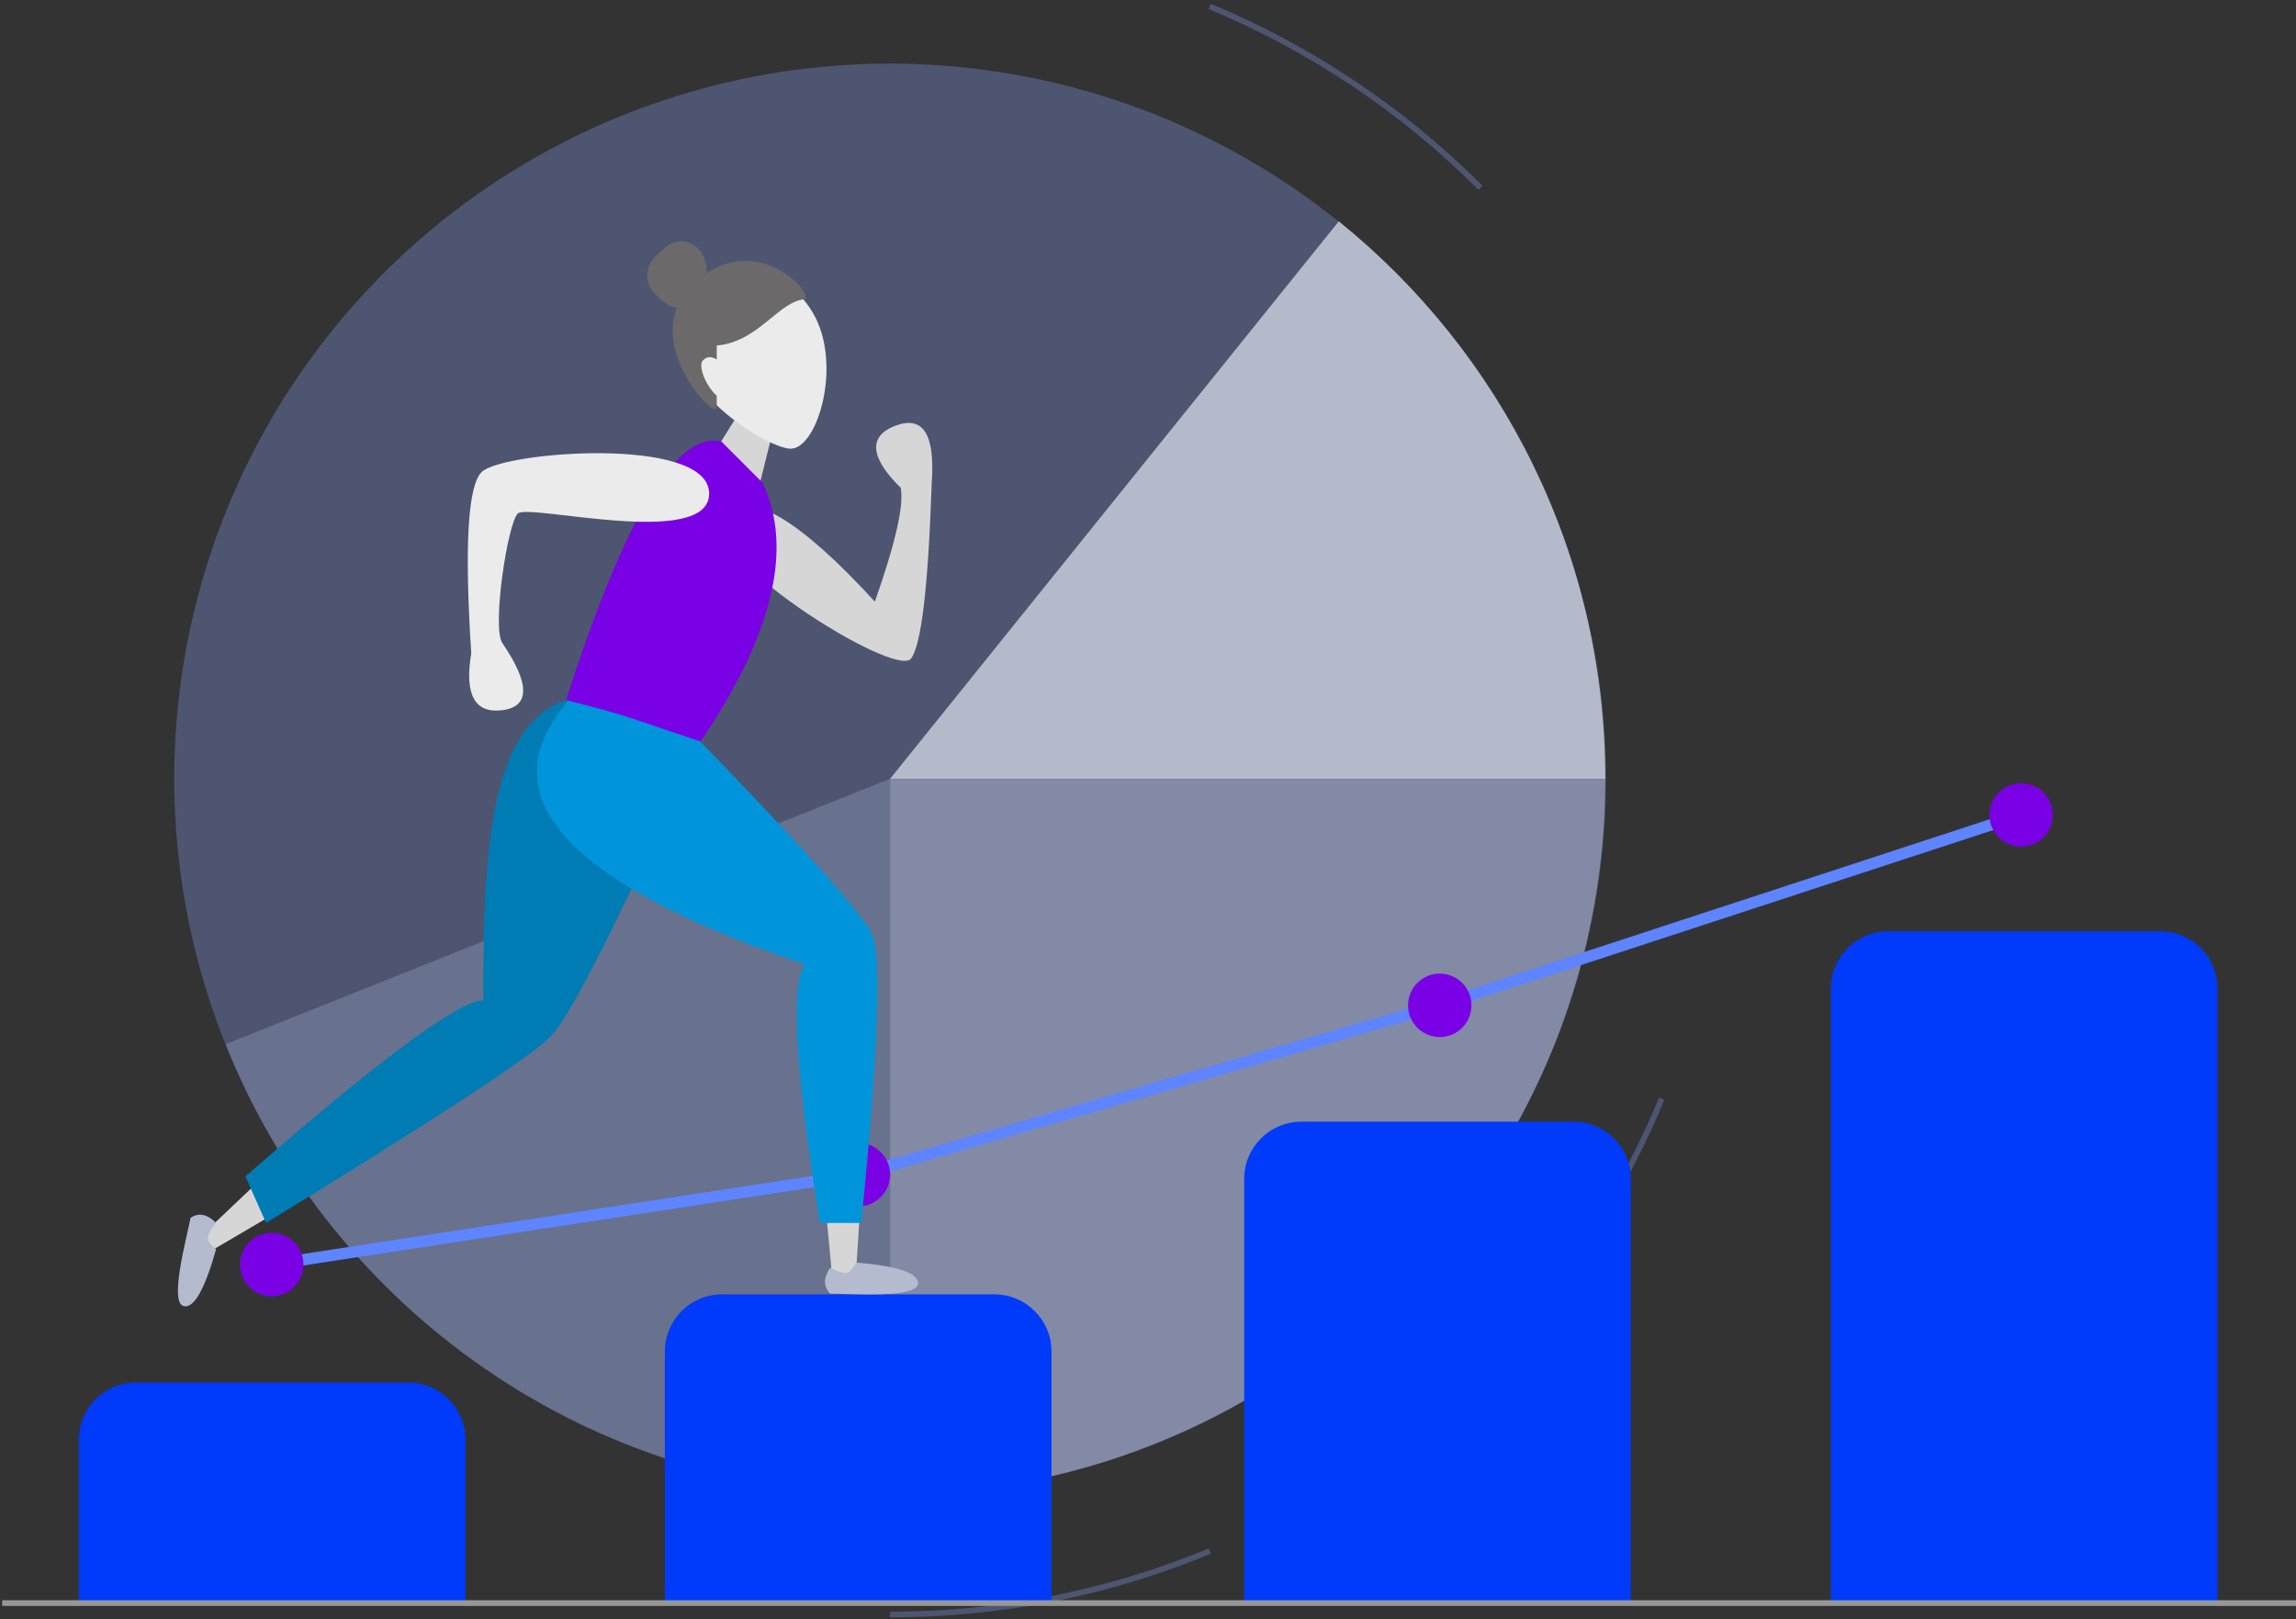 <?xml version="1.0" encoding="UTF-8"?>
<svg width="448px" height="316px" viewBox="0 0 448 316" version="1.1" xmlns="http://www.w3.org/2000/svg" xmlns:xlink="http://www.w3.org/1999/xlink">
    <rect x="0" y="0" width="448" height="316" fill="#333333" stroke="none"/>
    <!-- Generator: Sketch 57.1 (83088) - https://sketch.com -->
    <title>Personal_Savings Account_Money Market</title>
    <desc>Created with Sketch.</desc>
    <g id="3.0-Personal" stroke="none" stroke-width="1" fill="none" fill-rule="evenodd">
        <g id="3.2.2-PSN_Accounts_Savings_CKS" transform="translate(-241, -1179)">
            <g id="Group-12" transform="translate(0, 1026)">
                <g id="Group-8" transform="translate(241, 141)">
                    <g id="Personal_Savings-Account_Money-Market">
                        <g id="Group-4" transform="translate(173.488, 163.555) scale(1, -1) translate(-173.488, -163.555) translate(10.988, 0.055)">
                            <path d="M225.056,12.374 C205.845,4.401 184.781,2.27373675e-12 162.689,2.27373675e-12 M225.056,313.796 C244.971,305.531 262.893,293.426 277.901,278.404 M313.261,100.661 C307.332,86.349 299.426,73.066 289.883,61.152 C286.135,56.472 282.134,52.003 277.901,47.767" id="Shape" stroke="#4D5571" stroke-width="1.114"></path>
                            <ellipse id="Oval" fill="#4D5571" transform="translate(162.689, 163.085) rotate(80) translate(-162.689, -163.085) " cx="162.689" cy="163.085" rx="139.55" ry="139.679"></ellipse>
                            <path d="M162.689,23.406 L162.689,163.085 L33.044,111.3 C53.597,59.796 103.897,23.406 162.689,23.406 L162.689,23.406 Z" id="Combined-Shape" fill="#68718E"></path>
                            <path d="M302.239,163.085 C302.239,207.044 281.951,246.261 250.236,271.865 L162.689,163.085 Z" id="Combined-Shape" fill="#B5BACA"></path>
                            <path d="M162.689,23.406 C239.761,23.406 302.239,85.942 302.239,163.085 L302.239,163.085 L162.689,163.085 Z" id="Combined-Shape" fill="#828AA6"></path>
                        </g>
                        <path d="M26.525,281.775 L79.685,281.775 C85.835,281.775 90.821,286.761 90.821,292.911 L90.821,324.811 L90.821,324.811 L15.388,324.811 L15.388,292.911 C15.388,286.761 20.374,281.775 26.525,281.775 Z" id="Rectangle" fill="#003AFA"></path>
                        <polyline id="Path-14" stroke="#5F84FF" stroke-width="2.227" points="53.015 258.761 167.488 241.212 280.931 208.18 394.373 171.02"></polyline>
                        <ellipse id="Oval" fill="#7A00E6" cx="53.015" cy="258.761" rx="6.188" ry="6.193"></ellipse>
                        <ellipse id="Oval" fill="#7A00E6" cx="167.488" cy="241.212" rx="6.188" ry="6.193"></ellipse>
                        <ellipse id="Oval-Copy" fill="#7A00E6" cx="280.931" cy="208.18" rx="6.188" ry="6.193"></ellipse>
                        <ellipse id="Oval-Copy-4" fill="#7A00E6" cx="394.373" cy="171.02" rx="6.188" ry="6.193"></ellipse>
                        <path d="M140.869,264.582 L194.029,264.582 C200.18,264.582 205.166,269.568 205.166,275.719 L205.166,324.984 L205.166,324.984 L129.733,324.984 L129.733,275.719 C129.733,269.568 134.719,264.582 140.869,264.582 Z" id="Rectangle-Copy" fill="#003AFA"></path>
                        <path d="M253.909,230.89 L307.069,230.89 C313.22,230.89 318.205,235.876 318.205,242.026 L318.205,325.268 L318.205,325.268 L242.773,325.268 L242.773,242.026 C242.773,235.876 247.759,230.89 253.909,230.89 Z" id="Rectangle-Copy-2" fill="#003AFA"></path>
                        <path d="M368.383,193.729 L421.543,193.729 C427.693,193.729 432.679,198.715 432.679,204.865 L432.679,325.103 L432.679,325.103 L357.246,325.103 L357.246,204.865 C357.246,198.715 362.232,193.729 368.383,193.729 Z" id="Rectangle-Copy-3" fill="#003AFA"></path>
                        <g id="Group-2" transform="translate(33.492, 59.043)">
                            <polygon id="Path-4" fill="#D7D6D6" points="112.279 30.998 107.233 39.079 114.297 49.18 118.334 33.019"></polygon>
                            <path d="M123.678,39.01 C128.673,38.359 130.74,22.85 124.683,13.759 C118.627,4.667 104.497,1.634 99.454,15.775 C94.41,29.915 118.683,39.661 123.678,39.01 Z" id="Path-3" fill="#EBEBEB" transform="translate(113.586, 22.546) rotate(10) translate(-113.586, -22.546) "></path>
                            <path d="M107.942,53.193 C112.652,48.479 122.407,54.203 137.208,70.364 C141.245,58.916 142.927,51.509 142.254,48.142 C140.236,46.122 133.172,39.051 141.245,36.021 C146.627,34.001 148.982,37.704 148.309,47.132 C147.636,67.334 146.291,78.782 144.272,81.475 C141.245,85.516 100.878,60.263 107.942,53.193 Z" id="Path-7" fill="#D7D6D6"></path>
                            <polygon id="Path-10" fill="#D7D6D6" transform="translate(12.832, 191.384) rotate(51) translate(-12.832, -191.384) " points="9.298 183.257 10.413 197.49 13.912 199.511 16.366 183.261"></polygon>
                            <path d="M105.215,92.614 C88.396,130.325 77.967,151.2 73.931,155.241 C69.894,159.281 51.393,171.402 18.427,191.604 L14.39,182.513 C40.628,159.618 56.102,148.17 60.812,148.17 C60.812,119.887 61.821,94.635 76.958,89.584 C89.741,89.584 99.16,90.594 105.215,92.614 Z" id="Path-9" fill="#007CB5"></path>
                            <polygon id="Path-10" fill="#D7D6D6" points="127.417 186.554 128.99 203.101 133.516 201.591 134.481 186.554"></polygon>
                            <path d="M78.977,87.564 C74.94,93.625 48.779,115.847 123.457,141.099 C120.766,145.813 121.776,162.648 126.485,191.604 L134.558,191.604 C137.922,157.934 138.595,139.079 136.577,135.039 C134.558,130.998 123.095,118.204 102.187,96.655 C88.059,90.594 80.322,87.564 78.977,87.564 Z" id="Path-6" fill="#0095DA"></path>
                            <path d="M107.233,39.079 L115.307,47.16 C121.362,59.955 117.325,76.79 103.197,97.665 C88.059,92.614 89.068,92.614 76.958,89.584 C88.396,53.894 98.487,37.059 107.233,39.079 Z" id="Path-5" fill="#7A00E6"></path>
                            <path d="M104.879,49.121 C105.215,60.291 69.558,51.141 67.539,53.161 C65.521,55.182 62.494,75.384 64.512,78.414 C66.53,81.444 72.585,90.535 64.512,91.545 C59.13,92.219 57.111,88.515 58.457,80.434 C57.111,59.559 57.784,47.774 60.475,45.081 C64.512,41.04 104.542,37.951 104.879,49.121 Z" id="Path-8" fill="#EBEBEB"></path>
                            <path d="M128.49,200.336 C129.836,201.01 130.845,201.347 131.518,201.347 C132.191,201.347 132.863,200.673 133.536,199.326 C141.609,200 145.646,201.347 145.646,203.367 C145.646,206.397 132.527,205.387 128.49,205.387 C127.145,204.04 127.145,202.357 128.49,200.336 Z" id="Path-11" fill="#B5BBCF"></path>
                            <path d="M-3.034,197.003 C-1.688,197.676 -0.678,198.012 -0.004,198.012 C0.669,198.012 1.342,197.339 2.016,195.993 C10.096,196.665 14.136,198.01 14.136,200.028 C14.136,203.056 1.005,202.049 -3.035,202.049 C-4.382,200.704 -4.382,199.022 -3.034,197.003 Z" id="Path-11" fill="#B5BBCF" transform="translate(5.046, 199.101) rotate(101) translate(-5.046, -199.101) "></path>
                            <path d="M106.36,32.466 C106.36,30.78 106.36,27.181 106.36,20.386 C114.658,19.631 118.379,11.659 123.709,11.325 C124.464,9.06 113.149,-2.265 101.834,8.305 C90.519,18.876 106.36,35.486 106.36,32.466 Z" id="Path-2" fill="#6B696A"></path>
                            <path d="M101.993,11.497 C105.168,8.649 105.243,3.003 101.993,0.88 C98.742,-1.244 96.575,0.88 94.407,3.003 C92.24,5.127 92.24,8.312 94.407,10.435 C96.575,12.559 98.817,14.345 101.993,11.497 Z" id="Path-12" fill="#6B696A"></path>
                            <path d="M107.461,24.01 C105.952,22.5 104.695,22.248 103.689,23.255 C102.18,24.765 105.952,31.56 108.215,30.805 C109.724,30.302 109.472,28.037 107.461,24.01 Z" id="Path-13" fill="#EBEBEB"></path>
                        </g>
                        <path d="M0.419,324.824 L448,324.824" id="Path-34" stroke="#979797" stroke-width="1.114"></path>
                    </g>
                </g>
            </g>
        </g>
    </g>
</svg>